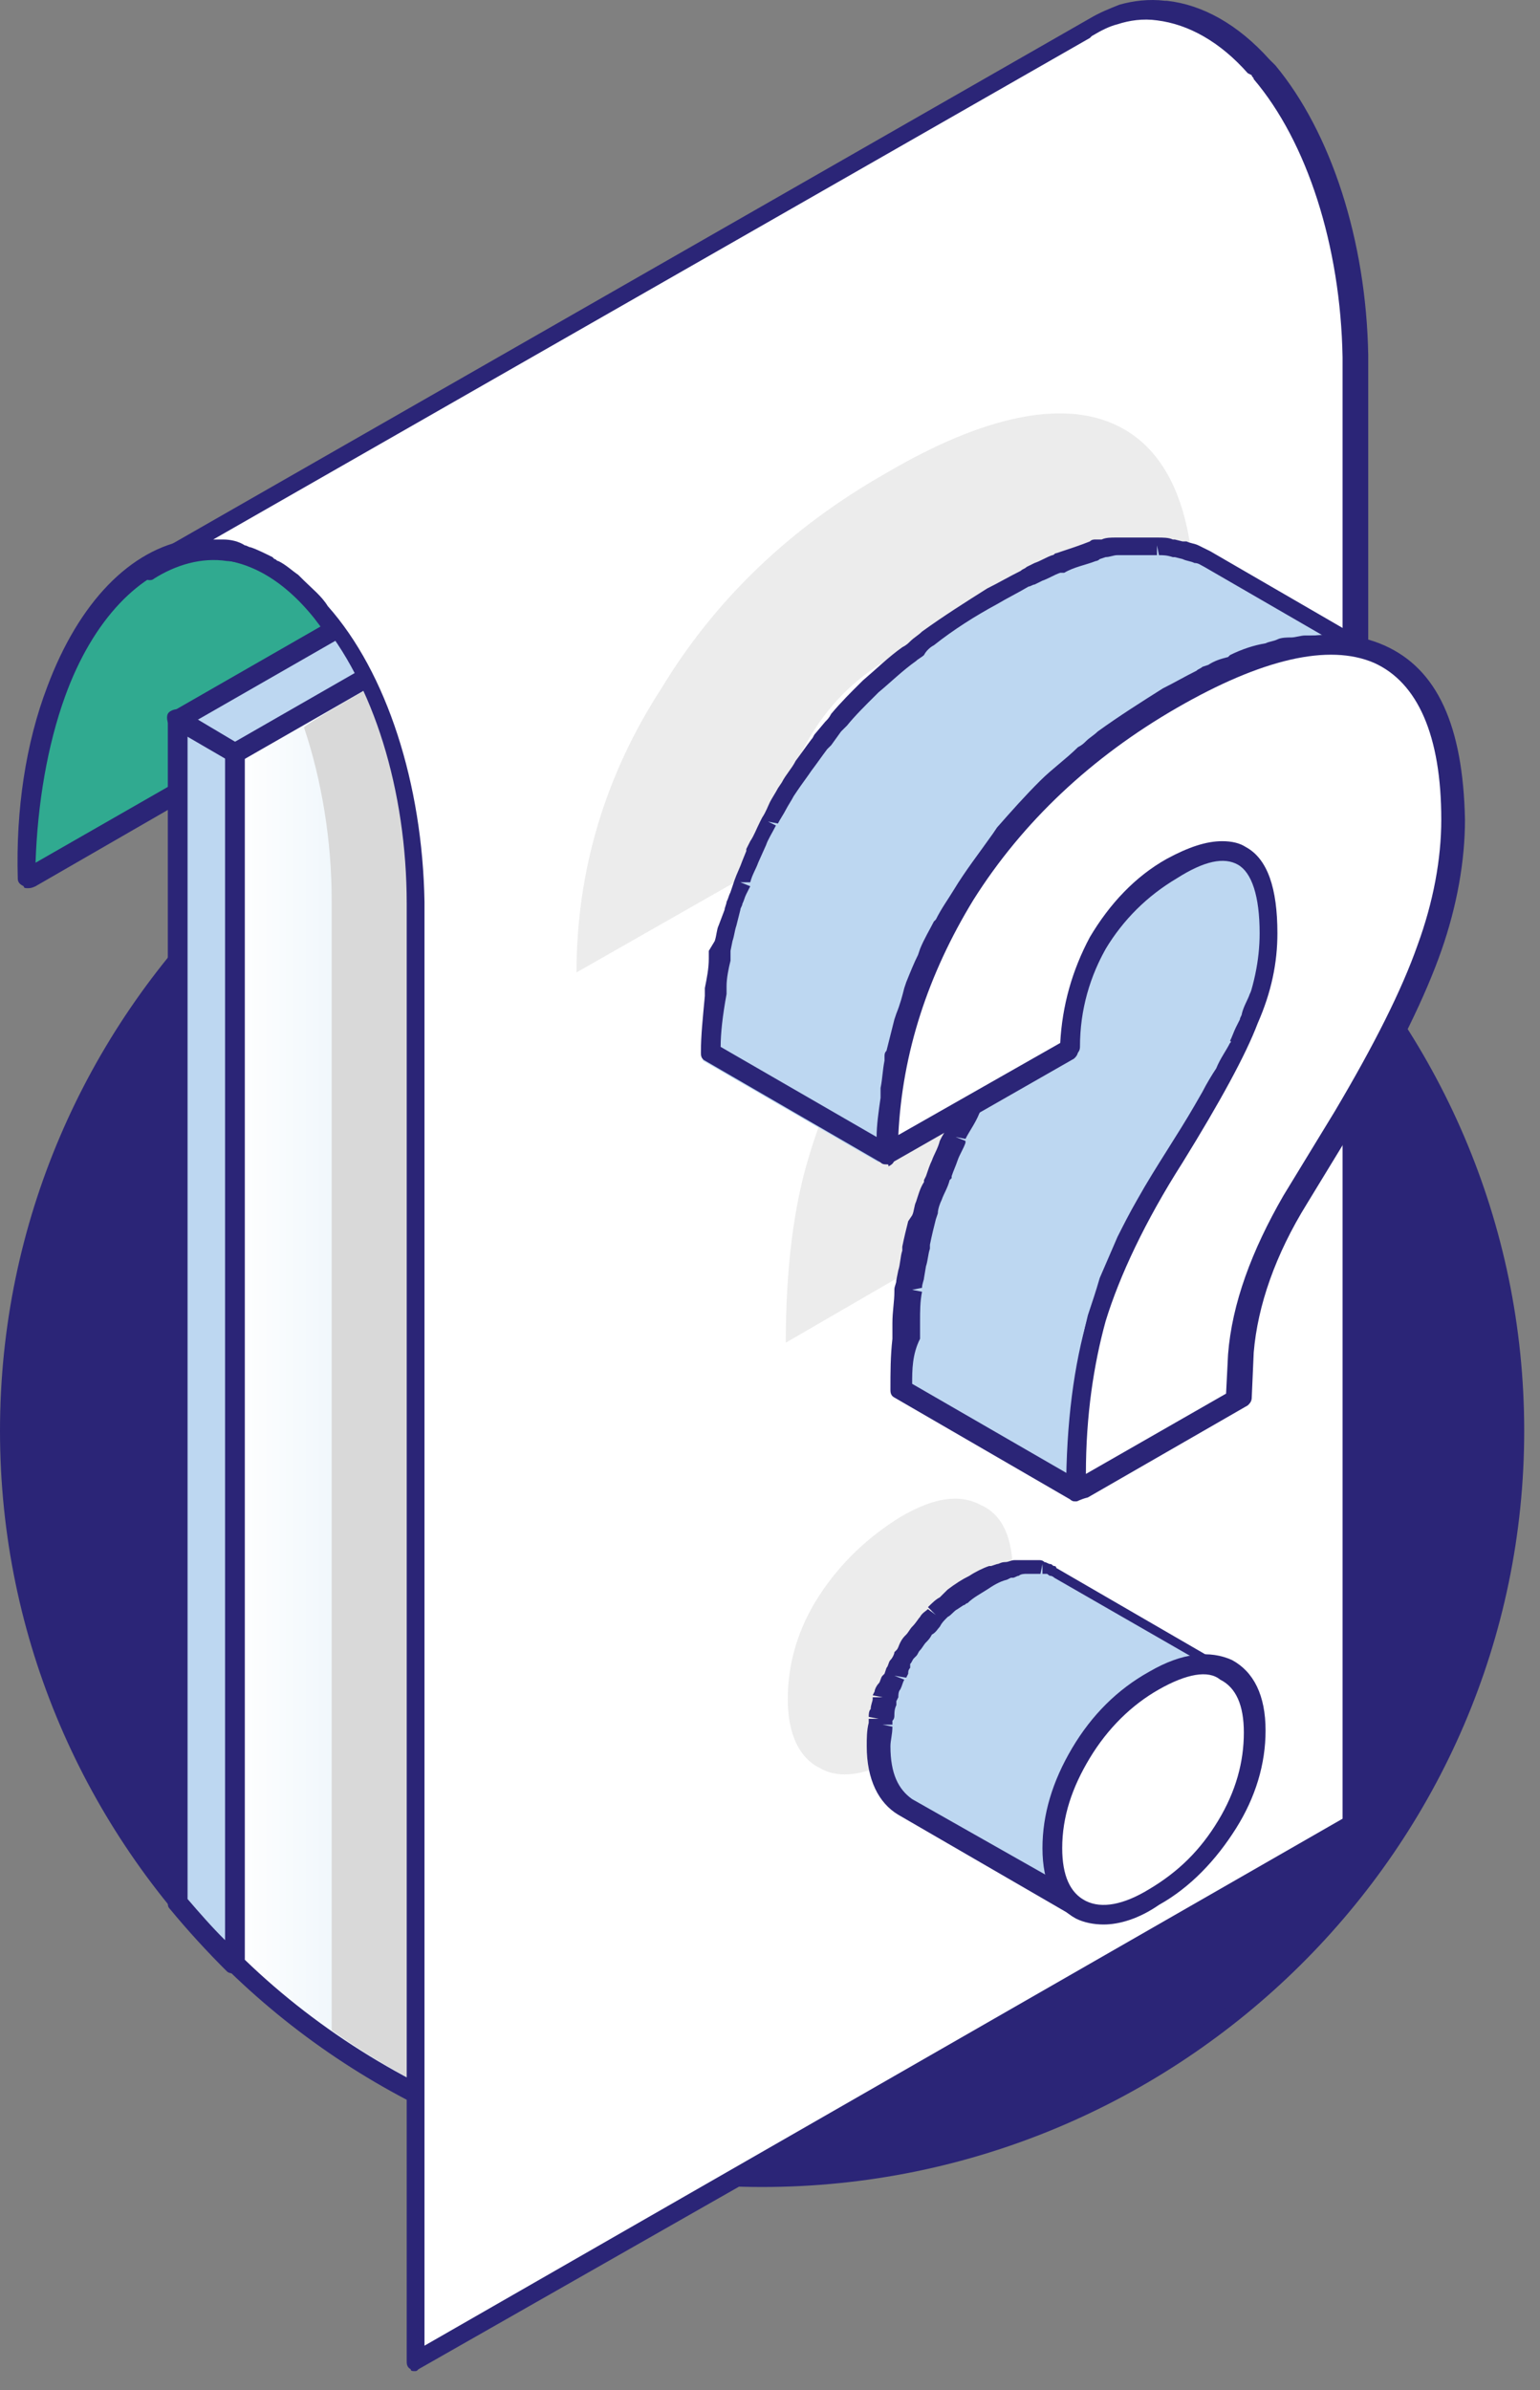 <?xml version="1.0" encoding="utf-8"?>
<svg version="1.0" width="78" height="121" viewBox="0 0 78 121" fill="none" xmlns="http://www.w3.org/2000/svg" xml:space="preserve">
<rect x="0" y="0" width="78" height="121" fill="#808080" stroke="none"/>
<path d="M38.6 110.221C59.642 110.221 76.7 93.304 76.7 72.436C76.7 51.568 59.642 34.651 38.6 34.651C17.558 34.651 0.5 51.568 0.5 72.436C0.5 93.304 17.558 110.221 38.6 110.221Z" fill="#2B2577"/>
<path d="M38.6 110.717C17.3 110.717 0 93.56 0 72.436C0 51.312 17.3 34.155 38.6 34.155C59.9 34.155 77.2 51.312 77.2 72.436C77.2 93.56 59.8 110.717 38.6 110.717ZM38.6 35.246C17.9 35.246 1 51.907 1 72.535C1 93.163 17.8 109.824 38.6 109.824C59.3 109.824 76.2 93.163 76.2 72.535C76.2 51.907 59.3 35.246 38.6 35.246Z" fill="#2B2577"/>
<path d="M18.6 34.552C18 33.163 17.2 31.973 16.3 30.882C11.7 25.428 5.7 27.213 2.8 34.948C1.7 37.824 1.3 41.097 1.3 44.469L18.6 34.552Z" fill="#30AA90"/>
<path d="M1.4 44.965C1.3 44.965 1.2 44.965 1.2 44.866C1 44.767 0.9 44.667 0.9 44.469C0.8 40.998 1.3 37.626 2.4 34.75C4 30.485 6.6 27.808 9.6 27.312C12.1 26.915 14.6 28.006 16.8 30.585C17.7 31.676 18.5 32.866 19.2 34.353C19.3 34.552 19.2 34.849 19 34.948L1.8 44.866C1.6 44.965 1.5 44.965 1.4 44.965ZM10.6 28.304C10.3 28.304 10 28.304 9.7 28.403C7.1 28.899 4.7 31.378 3.3 35.246C2.4 37.725 1.9 40.7 1.8 43.676L17.9 34.452C17.3 33.262 16.6 32.172 15.9 31.279C14.3 29.295 12.5 28.304 10.6 28.304Z" fill="#2B2577"/>
<path d="M9 36.436V48.634V50.419V96.238C9.9 97.329 10.9 98.32 11.9 99.312V52.205V45.56V38.122L62.9 8.866L60 7.18L9 36.436Z" fill="#BDD7F1"/>
<path d="M11.9 99.907C11.8 99.907 11.6 99.907 11.5 99.808C10.5 98.816 9.5 97.725 8.6 96.634C8.5 96.535 8.5 96.436 8.5 96.337V36.436C8.5 36.238 8.6 36.138 8.7 36.039L59.7 6.783C59.9 6.684 60.1 6.684 60.2 6.783L63.1 8.469C63.3 8.568 63.3 8.767 63.3 8.866C63.3 8.965 63.2 9.163 63.1 9.262L12.3 38.32V99.312C12.3 99.51 12.2 99.709 12 99.808C12 99.907 12 99.907 11.9 99.907ZM9.5 96.138C10.1 96.833 10.7 97.527 11.4 98.221V38.122C11.4 37.923 11.5 37.824 11.6 37.725L61.9 8.866L60 7.775L9.5 36.733V96.138Z" fill="#2B2577"/>
<path d="M60.1 10.552L11.9 38.122V45.56V52.205V99.411C15.8 103.18 20.6 106.155 25.8 108.039C27.1 108.436 28.4 108.833 29.7 109.229L62.9 90.188V44.866V43.477V8.866L60.1 10.552Z" fill="url(#paint0_linear_1826:8543)"/>
<path d="M29.7 109.626H29.6C28.3 109.329 27 108.932 25.7 108.436C20.4 106.552 15.5 103.576 11.6 99.709C11.5 99.609 11.5 99.51 11.5 99.312V38.122C11.5 37.923 11.6 37.824 11.7 37.725L62.7 8.469C62.9 8.37 63 8.37 63.2 8.469C63.4 8.568 63.4 8.766 63.4 8.866V90.089C63.4 90.287 63.3 90.386 63.2 90.486L30 109.527C29.9 109.626 29.8 109.626 29.7 109.626ZM12.4 99.213C16.2 102.882 20.9 105.758 26 107.543C27.2 107.94 28.4 108.337 29.6 108.634L62.4 89.891V9.758L12.4 38.419V99.213Z" fill="#2B2577"/>
<path d="M11.9 38.618C11.8 38.618 11.7 38.618 11.6 38.519L8.7 36.833C8.5 36.733 8.4 36.337 8.5 36.138C8.6 35.94 9 35.841 9.2 35.94L12.2 37.725C12.4 37.824 12.5 38.221 12.4 38.419C12.2 38.519 12.1 38.618 11.9 38.618Z" fill="#2B2577"/>
<path d="M25.9 107.444C27.2 107.94 28.5 108.238 29.8 108.634L29.2 28.899C29.2 28.899 15.3 36.634 15.4 36.833C16.3 39.51 16.8 42.585 16.8 45.56V102.783C19.6 104.767 22.6 106.353 25.9 107.444Z" fill="#D9D9D9"/>
<path d="M68.5 18.089C68.4 12.535 66.8 7.081 63.9 3.61C63.8 3.51 63.7 3.411 63.6 3.312C62.1 1.626 60.4 0.733 58.7 0.535C58 0.436 57.2 0.535 56.5 0.733C56 0.833 55.5 1.13 55.1 1.329L55 1.428L7.2 28.8C8.5 27.907 9.9 27.61 11.3 27.808C11.7 27.808 12 27.907 12.4 28.006C12.5 28.006 12.6 28.105 12.7 28.105C13 28.204 13.4 28.403 13.7 28.601C13.8 28.7 13.9 28.7 14 28.8C14.3 28.998 14.6 29.196 14.9 29.494C15 29.593 15.1 29.692 15.2 29.692C15.6 30.089 16 30.485 16.4 30.882C19.3 34.353 21 40.105 21 45.659V119.444L68.5 92.271V18.089Z" fill="white"/>
<path d="M21 120.039C20.9 120.039 20.8 120.039 20.8 119.94C20.6 119.841 20.6 119.642 20.6 119.543V45.857V45.758C20.6 40.006 18.9 34.551 16.1 31.279C15.7 30.882 15.4 30.485 15 30.088L14.9 29.989L14.8 29.89C14.4 29.593 14.2 29.394 13.9 29.295C13.8 29.295 13.8 29.196 13.7 29.196L13.6 29.097C13.3 28.898 13 28.799 12.7 28.7L12.5 28.601C12.1 28.502 11.8 28.403 11.5 28.403C10.2 28.204 8.9 28.601 7.8 29.295C7.7 29.394 7.5 29.394 7.3 29.295C7.1 29.196 7 29.097 7 28.898C7 28.7 7.1 28.502 7.2 28.403L55.2 0.931C55.7 0.634 56.2 0.436 56.7 0.237C57.4 0.039 58.2 -0.06 59 0.039H59.1C60.9 0.237 62.7 1.229 64.3 3.014L64.4 3.113C64.5 3.212 64.5 3.212 64.6 3.312C67.4 6.684 69.2 12.138 69.3 17.989V18.088V92.27C69.3 92.469 69.2 92.568 69.1 92.667L21.2 119.94C21.1 120.039 21.1 120.039 21 120.039ZM21.5 45.659V118.75L68 92.072V18.188C68 18.188 68 18.188 68 18.088C67.9 12.436 66.2 7.179 63.5 4.006C63.5 3.907 63.4 3.907 63.4 3.808L63.2 3.708C61.8 2.122 60.2 1.229 58.6 1.031C57.9 0.931 57.2 1.031 56.6 1.229C56.2 1.328 55.8 1.527 55.3 1.824L55.2 1.923L10.8 27.312C11 27.312 11.1 27.312 11.3 27.312C11.7 27.312 12.1 27.411 12.4 27.609C12.5 27.609 12.6 27.708 12.7 27.708C13 27.808 13.4 28.006 13.8 28.204L13.9 28.303C14 28.303 14 28.403 14.1 28.403C14.5 28.601 14.8 28.898 15.1 29.097L15.2 29.196C15.3 29.295 15.3 29.295 15.4 29.394C15.8 29.791 16.3 30.188 16.6 30.683C19.6 34.055 21.4 39.708 21.5 45.659Z" fill="#2B2577"/>
<path d="M45.6 76.8C47.3 75.808 48.6 75.609 49.7 76.204C50.8 76.7 51.3 77.891 51.3 79.676C51.3 81.461 50.8 83.147 49.7 84.833C48.7 86.618 47.3 87.907 45.6 88.899C43.9 89.891 42.5 90.089 41.5 89.494C40.5 88.998 39.9 87.808 39.9 86.023C39.9 84.238 40.4 82.453 41.5 80.766C42.6 79.081 44 77.791 45.6 76.8Z" fill="#ECECEC"/>
<path d="M44.9 23.94C49.8 21.064 53.7 20.271 56.4 21.461C59.1 22.651 60.5 25.725 60.5 30.684C60.5 32.965 60.1 35.345 59.2 37.824C58.3 40.304 56.8 43.477 54.6 47.147L51.8 51.808C50 54.783 49 57.659 48.8 60.337L48.7 62.816L39.8 67.973C39.8 64.205 40.2 61.031 41 58.453C41.8 55.775 43.2 52.8 45.3 49.428C47.4 46.056 48.8 43.576 49.5 41.791C50.2 40.006 50.5 38.419 50.5 36.932C50.5 32.469 48.7 31.279 45 33.362C43.3 34.353 41.9 35.742 40.9 37.527C39.9 39.312 39.3 41.295 39.3 43.477L29.2 49.229C29.2 44.172 30.6 39.312 33.5 34.849C36.2 30.386 40 26.717 44.9 23.94Z" fill="#ECECEC"/>
<path d="M60.5 84.238C60.8 84.238 61.1 84.238 61.4 84.238C61.7 84.238 61.9 84.338 62.2 84.437C62.2 84.437 62.3 84.437 62.3 84.536L53.4 79.379H53.3C53.2 79.379 53.2 79.28 53.1 79.28C53 79.28 52.9 79.18 52.8 79.18C52.7 79.18 52.6 79.18 52.5 79.081C52.5 79.081 52.5 79.081 52.4 79.081C52.3 79.081 52.3 79.081 52.2 79.081C52.1 79.081 52 79.081 51.9 79.081C51.8 79.081 51.7 79.081 51.5 79.081C51.4 79.081 51.2 79.18 51 79.18C50.9 79.18 50.7 79.28 50.6 79.28C50.5 79.28 50.5 79.28 50.4 79.379H50.3C50 79.478 49.7 79.676 49.4 79.875C49 80.073 48.7 80.271 48.3 80.569C48.2 80.668 48.1 80.767 48 80.867C47.8 81.065 47.6 81.164 47.4 81.362L47.3 81.462C47.2 81.561 47 81.759 46.9 81.858C46.8 82.057 46.6 82.156 46.5 82.354C46.4 82.453 46.3 82.552 46.2 82.751C46.1 82.85 46 83.048 45.9 83.147C45.8 83.247 45.8 83.346 45.7 83.445C45.7 83.445 45.7 83.544 45.6 83.544C45.5 83.643 45.4 83.842 45.4 83.941C45.3 84.04 45.3 84.238 45.2 84.338C45.2 84.437 45.1 84.536 45.1 84.635C45.1 84.635 45.1 84.635 45.1 84.734V84.833C45 84.933 45 85.131 44.9 85.23C44.8 85.329 44.8 85.528 44.8 85.627C44.8 85.726 44.7 85.825 44.7 85.924C44.7 85.924 44.7 85.924 44.7 86.023V86.123C44.7 86.321 44.6 86.42 44.6 86.619C44.6 86.817 44.5 86.916 44.5 87.114V87.214V87.313C44.5 87.71 44.4 88.007 44.4 88.404C44.4 89.891 44.9 90.982 45.7 91.478L54.6 96.635C53.7 96.139 53.3 95.147 53.3 93.561C53.3 93.164 53.3 92.767 53.4 92.371V92.272C53.5 91.875 53.5 91.577 53.6 91.181C53.6 91.181 53.6 91.181 53.6 91.081C53.7 90.685 53.9 90.288 54 89.99C54 89.99 54 89.99 54 89.891C54.2 89.495 54.4 89.098 54.6 88.701C54.8 88.305 55.1 87.908 55.4 87.61C55.7 87.313 55.9 87.015 56.2 86.718L56.3 86.619C56.5 86.42 56.7 86.222 57 86.023C57.1 85.924 57.2 85.825 57.3 85.726C57.6 85.428 58 85.23 58.4 85.032C58.8 84.833 59.1 84.635 59.4 84.536C59.5 84.536 59.5 84.536 59.6 84.437C60 84.437 60.3 84.338 60.5 84.238Z" fill="#BDD7F1"/>
<path d="M54.7 97.13C54.6 97.13 54.5 97.13 54.4 97.031L45.5 91.874C44.5 91.279 43.9 90.089 43.9 88.403C43.9 88.006 43.9 87.609 44 87.213V87.014H44.5L44 86.915C44 86.816 44 86.618 44.1 86.519C44.1 86.32 44.2 86.122 44.2 86.023V85.924H44.7L44.2 85.824L44.3 85.626C44.3 85.527 44.4 85.329 44.5 85.229C44.6 85.13 44.6 84.932 44.7 84.833L44.8 84.734L44.9 84.436C45 84.337 45 84.138 45.1 84.039C45.2 83.94 45.3 83.742 45.3 83.642L45.4 83.543C45.5 83.444 45.5 83.345 45.6 83.147C45.7 82.948 45.8 82.849 45.9 82.75C46 82.651 46.1 82.453 46.2 82.353C46.4 82.155 46.5 81.957 46.6 81.857C46.7 81.659 46.9 81.56 47 81.461L47.4 81.758L47 81.362C47.2 81.163 47.4 80.965 47.6 80.866L47.8 80.667C47.9 80.568 47.9 80.568 48 80.469C48.4 80.171 48.7 79.973 49.1 79.775C49.4 79.576 49.8 79.378 50.1 79.279H50.2L50.5 79.18C50.6 79.18 50.7 79.081 50.9 79.081C51.1 79.081 51.2 78.981 51.4 78.981C51.6 78.981 51.7 78.981 51.8 78.981C51.9 78.981 52 78.981 52.2 78.981C52.3 78.981 52.3 78.981 52.4 78.981H52.6C52.7 78.981 52.8 78.981 52.9 79.081C53 79.081 53.1 79.18 53.2 79.18C53.3 79.18 53.3 79.279 53.4 79.279C53.4 79.279 53.5 79.279 53.5 79.378L62.4 84.535C62.6 84.634 62.7 84.932 62.6 85.229C62.5 85.428 62.2 85.527 61.9 85.428H61.8C61.6 85.329 61.4 85.229 61.2 85.229C60.9 85.229 60.7 85.229 60.5 85.229L60.4 84.734L60.5 85.229C60.3 85.229 60 85.329 59.7 85.428L59.4 85.031L59.6 85.527C59.3 85.626 59 85.824 58.6 86.023C58.3 86.221 57.9 86.419 57.6 86.717C57.5 86.717 57.5 86.816 57.4 86.816L57.3 86.915C57 87.114 56.9 87.312 56.7 87.411L56.3 87.114L56.7 87.411C56.4 87.709 56.2 88.006 55.9 88.304C55.6 88.7 55.4 88.998 55.2 89.395C55 89.791 54.8 90.089 54.6 90.486C54.4 90.882 54.3 91.279 54.2 91.576C54.1 91.973 54 92.271 54 92.667L53.5 92.766L54 92.866C53.9 93.262 53.9 93.659 53.9 93.957C53.9 95.345 54.3 96.138 55 96.634C55.2 96.734 55.3 97.031 55.2 97.329C55 97.031 54.9 97.13 54.7 97.13ZM45.3 84.833L45.8 85.031C45.7 85.229 45.7 85.329 45.6 85.527C45.5 85.626 45.5 85.824 45.5 85.924L45.4 86.122V86.221V86.32C45.3 86.519 45.3 86.717 45.3 86.816C45.3 86.915 45.3 87.014 45.2 87.114V87.312H44.7L45.2 87.411C45.2 87.808 45.1 88.105 45.1 88.403C45.1 89.791 45.5 90.585 46.2 91.081L53.2 95.047C53.1 94.552 53 94.056 53 93.461C53 93.064 53 92.667 53.1 92.271V92.171C53.2 91.676 53.3 91.378 53.4 90.981C53.5 90.486 53.7 90.089 53.9 89.692C54.1 89.196 54.3 88.8 54.6 88.403C54.8 88.006 55.1 87.609 55.4 87.213C55.7 86.816 55.9 86.519 56.3 86.221L56.4 86.122C56.6 85.924 56.8 85.725 57 85.626L57.2 85.428C57.3 85.329 57.3 85.329 57.4 85.229C57.8 84.932 58.1 84.733 58.5 84.535C58.9 84.337 59.2 84.138 59.6 84.039H59.7C59.9 83.94 60.2 83.841 60.3 83.841L53.4 79.874C53.3 79.775 53.2 79.775 53.2 79.775C53.1 79.775 53.1 79.676 53 79.676C52.9 79.676 52.9 79.676 52.8 79.676V79.18L52.7 79.676H52.6C52.5 79.676 52.4 79.676 52.3 79.676C52.2 79.676 52.1 79.676 52 79.676C51.9 79.676 51.7 79.676 51.6 79.775C51.5 79.775 51.4 79.874 51.3 79.874H51.2L51 79.973C50.6 80.072 50.3 80.271 50 80.469C49.7 80.667 49.3 80.866 49 81.163C48.9 81.163 48.9 81.262 48.8 81.262L48.5 81.461C48.3 81.56 48.2 81.758 48 81.857L47.6 81.56L48 81.857C47.8 82.056 47.7 82.155 47.6 82.353C47.5 82.453 47.4 82.651 47.2 82.75C47.1 82.948 47 83.047 46.9 83.147C46.8 83.246 46.7 83.444 46.6 83.543C46.5 83.642 46.5 83.742 46.4 83.841L46.3 83.94C46.2 84.039 46.2 84.138 46.1 84.238V84.337C46.1 84.337 46.1 84.337 46.1 84.436C46 84.535 46 84.634 46 84.734L45.9 84.932L45.3 84.833Z" fill="#2B2577"/>
<path d="M58.5 85.031C60 84.138 61.2 83.94 62.2 84.436C63.2 84.932 63.7 86.023 63.7 87.609C63.7 89.196 63.2 90.783 62.3 92.37C61.4 93.957 60.1 95.147 58.6 96.039C57.1 96.932 55.8 97.13 54.9 96.634C54 96.138 53.5 95.147 53.5 93.56C53.5 91.973 54 90.386 54.9 88.7C55.7 87.114 57 85.924 58.5 85.031Z" fill="white"/>
<path d="M55.9 97.428C55.4 97.428 54.9 97.329 54.5 97.13C53.4 96.535 52.8 95.345 52.8 93.56C52.8 91.874 53.3 90.188 54.3 88.502C55.3 86.816 56.6 85.527 58.2 84.634C59.9 83.642 61.3 83.543 62.4 84.039C63.5 84.634 64.1 85.824 64.1 87.609C64.1 89.295 63.6 90.981 62.6 92.568C61.6 94.155 60.3 95.543 58.7 96.436C57.7 97.13 56.7 97.428 55.9 97.428ZM58.7 85.527C57.3 86.32 56.1 87.51 55.2 88.998C54.3 90.486 53.8 91.973 53.8 93.56C53.8 94.948 54.2 95.841 55 96.238C55.8 96.634 56.9 96.436 58.2 95.643C59.7 94.75 60.8 93.659 61.7 92.171C62.6 90.684 63 89.196 63 87.709C63 86.32 62.6 85.428 61.8 85.031C61.2 84.535 60.1 84.734 58.7 85.527Z" fill="#2B2577"/>
<path d="M62.5 33.758C62.6 33.758 62.6 33.659 62.7 33.659C63.3 33.461 63.8 33.262 64.4 33.064C64.6 32.965 64.8 32.965 65 32.866C65.2 32.767 65.4 32.767 65.7 32.767C65.9 32.767 66.2 32.667 66.4 32.667C66.5 32.667 66.7 32.667 66.8 32.667C67.1 32.667 67.4 32.667 67.7 32.667C67.8 32.667 67.8 32.667 67.9 32.667C68.2 32.667 68.5 32.767 68.8 32.767C68.9 32.767 68.9 32.767 69 32.767C69.3 32.866 69.6 32.965 69.9 33.064C70.1 33.163 70.3 33.262 70.4 33.362L61.5 28.204C61.5 28.204 61.5 28.204 61.4 28.204C61.2 28.105 61.1 28.006 60.9 28.006C60.9 28.006 60.9 28.006 60.8 28.006C60.6 27.907 60.4 27.907 60.2 27.808C60.1 27.808 60 27.808 59.9 27.709C59.8 27.709 59.8 27.709 59.7 27.709C59.6 27.709 59.6 27.709 59.5 27.709C59.3 27.709 59 27.61 58.8 27.61C58.8 27.61 58.8 27.61 58.7 27.61C58.6 27.61 58.6 27.61 58.5 27.61C58.3 27.61 58.1 27.61 57.9 27.61C57.8 27.61 57.7 27.61 57.6 27.61C57.5 27.61 57.3 27.61 57.2 27.61C57.1 27.61 57 27.61 56.9 27.61C56.8 27.61 56.7 27.709 56.5 27.709C56.3 27.709 56.1 27.808 55.8 27.808C55.7 27.808 55.6 27.808 55.5 27.907C55.4 27.907 55.3 28.006 55.2 28.006C54.7 28.204 54.1 28.304 53.5 28.601C53.4 28.601 53.4 28.601 53.3 28.7C53.3 28.7 53.3 28.7 53.2 28.7C52.9 28.8 52.5 28.998 52.2 29.196C52 29.295 51.8 29.395 51.7 29.494C51.2 29.791 50.6 30.089 50 30.386C48.8 31.081 47.8 31.775 46.7 32.568C46.4 32.866 46.1 33.064 45.7 33.362C45 33.857 44.4 34.453 43.8 35.047C43.7 35.147 43.7 35.147 43.6 35.246C43.1 35.742 42.6 36.238 42.1 36.833C41.9 37.031 41.8 37.229 41.6 37.428C41.5 37.527 41.4 37.626 41.4 37.725C41.3 37.824 41.2 38.023 41.1 38.122C40.8 38.519 40.6 38.816 40.3 39.213C40.1 39.51 39.8 39.907 39.6 40.205C39.5 40.304 39.5 40.403 39.4 40.502C39.3 40.7 39.1 40.998 39 41.196C38.9 41.395 38.7 41.692 38.6 41.891C38.6 41.99 38.5 41.99 38.5 42.089C38.5 42.089 38.5 42.089 38.5 42.188C38.3 42.486 38.2 42.783 38 43.081C37.9 43.18 37.9 43.378 37.8 43.477C37.8 43.576 37.7 43.676 37.7 43.775C37.7 43.874 37.6 43.973 37.6 44.072C37.5 44.37 37.3 44.767 37.2 45.064C37.2 45.064 37.2 45.163 37.1 45.163C37.1 45.262 37 45.361 37 45.461C36.9 45.659 36.8 45.857 36.8 46.056C36.7 46.254 36.7 46.452 36.6 46.651C36.6 46.75 36.5 46.948 36.5 47.047C36.5 47.147 36.5 47.246 36.4 47.246C36.3 47.543 36.2 47.841 36.2 48.238C36.2 48.337 36.1 48.535 36.1 48.634C36.1 48.634 36.1 48.634 36.1 48.733C36.1 48.833 36.1 49.031 36 49.13C35.9 49.626 35.8 50.023 35.8 50.519C35.8 50.618 35.8 50.618 35.8 50.717C35.8 50.816 35.8 50.915 35.8 50.915C35.7 51.808 35.6 52.8 35.6 53.692L44.5 58.849C44.5 57.857 44.6 56.965 44.7 56.072C44.7 55.973 44.7 55.775 44.7 55.676C44.8 55.18 44.8 54.783 44.9 54.287C44.9 54.089 45 53.99 45 53.791C45 53.692 45.1 53.494 45.1 53.395C45.2 52.998 45.3 52.601 45.4 52.205C45.4 52.105 45.5 51.907 45.5 51.808C45.6 51.411 45.8 51.014 45.9 50.618C45.9 50.519 46 50.419 46 50.32C46.2 49.824 46.4 49.428 46.6 48.932C46.6 48.833 46.7 48.733 46.7 48.634C46.9 48.138 47.1 47.742 47.4 47.246C47.4 47.147 47.5 47.147 47.5 47.047C47.8 46.552 48 46.056 48.3 45.659C48.9 44.667 49.6 43.775 50.3 42.882C50.4 42.783 50.4 42.684 50.5 42.585C51.2 41.791 51.9 40.998 52.6 40.304C53.2 39.709 53.9 39.213 54.5 38.618C54.8 38.32 55.1 38.023 55.5 37.824C56.5 37.031 57.6 36.337 58.8 35.642C59.4 35.345 59.9 35.047 60.5 34.75C60.7 34.651 60.8 34.552 61 34.552C61.8 34.155 62.2 33.957 62.5 33.758Z" fill="#BDD7F1"/>
<path d="M44.9 58.948C44.8 58.948 44.7 58.948 44.6 58.849L35.7 53.692C35.5 53.593 35.5 53.395 35.5 53.295C35.5 52.403 35.6 51.51 35.7 50.419C35.7 50.32 35.7 50.221 35.7 50.122V50.023C35.8 49.527 35.9 49.031 35.9 48.535V48.337C35.9 48.238 35.9 48.138 35.9 48.138L36.2 47.642C36.3 47.345 36.3 47.047 36.4 46.849L36.7 46.056C36.7 45.957 36.8 45.758 36.8 45.659C36.9 45.461 36.9 45.361 37 45.163L37.2 44.568C37.3 44.271 37.5 43.874 37.6 43.576L37.8 43.081V42.981L38 42.585C38.2 42.287 38.3 41.99 38.5 41.593L38.6 41.395C38.8 41.097 38.9 40.8 39 40.601C39.1 40.403 39.3 40.105 39.4 39.907L39.6 39.609C39.8 39.213 40.1 38.915 40.3 38.519C40.6 38.122 40.8 37.824 41.1 37.428C41.2 37.328 41.2 37.229 41.3 37.13L41.8 36.535C41.9 36.436 42 36.337 42.1 36.138C42.6 35.543 43.1 35.047 43.6 34.552L43.7 34.452C44.4 33.857 45 33.262 45.7 32.767C45.9 32.667 46 32.568 46.1 32.469C46.3 32.271 46.5 32.171 46.7 31.973C47.8 31.18 48.9 30.485 50 29.791C50.6 29.494 51.1 29.196 51.7 28.899C51.8 28.799 51.9 28.799 52 28.7L52.4 28.502C52.7 28.403 53 28.204 53.3 28.105C53.4 28.105 53.4 28.006 53.5 28.006C54.1 27.808 54.7 27.61 55.2 27.411C55.3 27.312 55.4 27.312 55.5 27.312C55.6 27.312 55.6 27.312 55.7 27.312H55.8C56 27.213 56.3 27.213 56.5 27.213H56.6C56.7 27.213 56.8 27.213 56.8 27.213C56.9 27.213 57 27.213 57 27.213H57.1C57.2 27.213 57.4 27.213 57.5 27.213C57.7 27.213 57.7 27.213 57.8 27.213C58 27.213 58.2 27.213 58.4 27.213H58.6C58.9 27.213 59.2 27.213 59.4 27.312H59.5L59.9 27.411C60 27.411 60 27.411 60.1 27.411C60.3 27.51 60.5 27.51 60.7 27.61C60.9 27.709 61.1 27.808 61.3 27.907L70.2 33.064C70.4 33.163 70.5 33.461 70.4 33.758C70.3 34.056 70 34.056 69.7 33.957C69.5 33.857 69.4 33.758 69.2 33.758C69 33.659 68.7 33.56 68.4 33.461H68.2C67.9 33.361 67.6 33.361 67.3 33.361L67.2 32.866V33.361C66.9 33.361 66.7 33.361 66.4 33.361C66.3 33.361 66.1 33.361 66 33.361C65.8 33.361 65.6 33.461 65.4 33.461C65.2 33.461 65 33.56 64.8 33.56C64.6 33.56 64.4 33.659 64.3 33.659C63.7 33.857 63.2 33.957 62.7 34.254H62.6L62.3 33.857L62.5 34.353C62.2 34.452 61.9 34.651 61.6 34.75L61.3 34.948C61.2 34.948 61.1 35.047 61 35.047C60.5 35.345 59.9 35.642 59.4 35.94C58.3 36.535 57.2 37.229 56.2 38.023C56 38.122 55.8 38.32 55.6 38.519C55.5 38.618 55.3 38.717 55.2 38.816C54.5 39.312 53.9 39.907 53.3 40.403C52.5 41.097 51.8 41.891 51.2 42.684L51 42.981C50.3 43.874 49.6 44.767 49 45.758C48.7 46.254 48.4 46.651 48.2 47.147L47.7 47.047L48.1 47.246C47.9 47.742 47.6 48.138 47.4 48.634L47.3 48.932C47.1 49.428 46.9 49.824 46.7 50.32L46.6 50.618C46.5 51.014 46.3 51.411 46.2 51.808L46.1 52.205C46 52.601 45.9 52.998 45.8 53.395L45.7 53.791C45.7 53.891 45.7 53.99 45.7 53.99V54.188C45.6 54.585 45.5 55.081 45.5 55.477V55.874C45.4 56.866 45.3 57.758 45.3 58.651C45.3 58.849 45.2 58.948 45 59.047C45 58.948 45 58.948 44.9 58.948ZM36.5 52.998L44.4 57.56C44.4 56.965 44.5 56.271 44.6 55.576V55.378C44.6 55.279 44.6 55.18 44.6 55.081C44.7 54.585 44.7 54.188 44.8 53.692V53.494C44.8 53.395 44.8 53.295 44.9 53.196L45 52.8C45.1 52.403 45.2 52.006 45.3 51.609L45.4 51.312C45.6 50.816 45.7 50.419 45.8 50.023L45.9 49.725C46.1 49.229 46.3 48.733 46.5 48.337L46.6 48.039C46.8 47.543 47.1 47.047 47.3 46.651L47.4 46.552C47.7 45.957 48 45.56 48.3 45.064C48.9 44.072 49.6 43.18 50.3 42.188L50.5 41.891C51.2 41.097 51.9 40.304 52.7 39.51C53.3 38.915 54 38.419 54.6 37.824C54.8 37.725 54.9 37.626 55 37.527C55.2 37.328 55.4 37.229 55.6 37.031C56.7 36.238 57.8 35.543 58.9 34.849C59.5 34.552 60 34.254 60.6 33.957C60.7 33.857 60.8 33.857 60.9 33.758L61.2 33.659C61.5 33.461 61.8 33.361 62.2 33.262L62.3 33.163C62.9 32.866 63.5 32.667 64.1 32.568C64.3 32.469 64.5 32.469 64.7 32.37C64.9 32.271 65.2 32.271 65.4 32.271C65.6 32.271 65.9 32.171 66.1 32.171C66.2 32.171 66.4 32.171 66.5 32.171C66.7 32.171 66.8 32.171 67 32.171L61 28.7C60.8 28.601 60.7 28.502 60.5 28.502C60.3 28.403 60.1 28.403 59.9 28.304L59.5 28.204H59.4C59.1 28.105 58.9 28.105 58.7 28.105L58.6 27.61V28.105H58.5C58.3 28.105 58.2 28.105 58 28.105H57.8C57.7 28.105 57.5 28.105 57.4 28.105H57.2C57.1 28.105 57.1 28.105 57 28.105C57 28.105 56.9 28.105 56.8 28.105H56.6C56.4 28.105 56.2 28.204 56 28.204L55.7 28.304C55.6 28.403 55.5 28.403 55.5 28.403C55 28.601 54.4 28.7 53.9 28.998H53.8H53.7C53.4 29.097 53.1 29.295 52.8 29.395L52.4 29.593C52.3 29.593 52.2 29.692 52.1 29.692C51.6 29.99 51 30.287 50.5 30.585C49.4 31.18 48.3 31.874 47.3 32.667C47.1 32.767 46.9 32.965 46.8 33.163C46.7 33.262 46.5 33.361 46.4 33.461C45.7 33.957 45.1 34.552 44.5 35.047L44.4 35.147C43.8 35.742 43.3 36.238 42.9 36.733C42.8 36.833 42.7 36.932 42.6 37.031L42.1 37.725C42 37.824 42 37.824 41.9 37.923C41.6 38.32 41.4 38.618 41.1 39.014C40.9 39.312 40.6 39.709 40.4 40.006L40.2 40.304C40.1 40.502 39.9 40.8 39.8 40.998C39.7 41.196 39.5 41.494 39.4 41.692L38.9 41.593L39.3 41.791C39.1 42.188 38.9 42.486 38.8 42.783L38.4 43.676C38.3 43.973 38.1 44.271 38 44.667H37.5L38 44.866L37.8 45.262C37.7 45.461 37.7 45.56 37.6 45.758C37.6 45.857 37.5 45.957 37.5 46.056L37.3 46.849C37.2 47.147 37.2 47.345 37.1 47.642L37 48.138C37 48.238 37 48.337 37 48.436V48.634C36.9 49.031 36.8 49.527 36.8 49.923V50.023V50.122C36.8 50.221 36.8 50.221 36.8 50.32C36.6 51.411 36.5 52.304 36.5 52.998Z" fill="#2B2577"/>
<path d="M54.6 72.932C54.6 72.734 54.6 72.535 54.7 72.337C54.7 71.742 54.8 71.147 54.9 70.552C54.9 70.254 55 69.957 55 69.659C55.2 68.667 55.4 67.676 55.6 66.783C55.8 66.188 56 65.593 56.2 64.998C56.5 64.304 56.8 63.609 57.1 62.915C57.4 62.32 57.7 61.725 58.1 61.13C58.5 60.337 59 59.543 59.5 58.651C60 57.857 60.5 57.064 60.9 56.37C61 56.172 61.2 55.874 61.3 55.676C61.5 55.279 61.8 54.783 62 54.386C62.2 53.891 62.5 53.494 62.7 53.097C62.7 53.097 62.7 52.998 62.8 52.998C62.9 52.7 63.1 52.403 63.2 52.205C63.3 52.006 63.4 51.907 63.4 51.709C63.5 51.312 63.7 51.014 63.8 50.618C63.8 50.519 63.8 50.519 63.9 50.419C64 50.122 64.1 49.725 64.2 49.428V49.328C64.3 49.031 64.3 48.733 64.3 48.535C64.3 48.138 64.4 47.742 64.4 47.345C64.4 46.849 64.4 46.353 64.3 45.957C64.3 45.857 64.2 45.758 64.2 45.56C64.2 45.262 64.1 45.064 64 44.767C64 44.667 63.9 44.568 63.8 44.469C63.7 44.271 63.7 44.072 63.6 43.973C63.5 43.874 63.4 43.775 63.4 43.775C63.3 43.676 63.2 43.576 63.1 43.477C62.3 42.981 61.1 43.18 59.4 44.072C57.8 44.965 56.6 46.254 55.6 47.841C54.7 49.527 54.2 51.312 54.1 53.196L49.2 55.973C49.1 56.072 49 56.271 49 56.37C48.8 56.866 48.5 57.262 48.3 57.659V57.758C48.3 57.857 48.3 57.857 48.2 57.957C48 58.254 47.9 58.552 47.8 58.849C47.7 59.147 47.6 59.444 47.5 59.642C47.5 59.742 47.5 59.742 47.4 59.841V59.94C47.3 60.238 47.1 60.634 47 60.932C46.9 61.13 46.8 61.428 46.8 61.626C46.8 61.725 46.7 61.824 46.7 61.923C46.6 62.32 46.5 62.717 46.4 63.213C46.4 63.312 46.4 63.312 46.4 63.411C46.3 63.808 46.3 64.204 46.2 64.601C46.2 64.899 46.1 65.097 46.1 65.395V65.494C46 65.99 46 66.486 46 67.081C46 67.378 45.9 67.576 45.9 67.874C45.9 68.667 45.8 69.56 45.8 70.353L54.7 75.51C54.5 74.618 54.5 73.725 54.6 72.932Z" fill="#BDD7F1"/>
<path d="M54.5 76.006C54.4 76.006 54.3 76.006 54.2 75.907L45.3 70.75C45.1 70.651 45.1 70.452 45.1 70.353C45.1 69.461 45.1 68.667 45.2 67.775C45.2 67.576 45.2 67.477 45.2 67.279V66.981C45.2 66.386 45.3 65.891 45.3 65.395V65.295C45.3 65.097 45.4 64.998 45.4 64.8L45.5 64.304C45.6 64.006 45.6 63.609 45.7 63.312V63.114C45.8 62.618 45.9 62.221 46 61.824L46.2 61.527C46.3 61.328 46.3 61.031 46.4 60.833C46.5 60.535 46.6 60.138 46.8 59.841V59.742L46.9 59.543C47 59.246 47.1 58.948 47.2 58.75C47.3 58.453 47.5 58.155 47.6 57.758L47.7 57.56C48 57.064 48.2 56.568 48.4 56.172L48.6 55.775C48.6 55.676 48.7 55.676 48.8 55.576L53.4 52.899C53.5 51.014 54 49.229 54.9 47.543C55.9 45.857 57.2 44.469 58.8 43.576C60.6 42.585 62 42.386 63 42.981C63.2 43.081 63.3 43.18 63.4 43.279L63.5 43.378C63.6 43.477 63.6 43.477 63.7 43.576C63.8 43.676 63.9 43.874 64 44.072L64.1 44.271C64.1 44.37 64.2 44.469 64.2 44.568C64.3 44.767 64.3 45.064 64.4 45.262V45.461C64.4 45.56 64.4 45.659 64.5 45.758C64.6 46.254 64.6 46.75 64.6 47.246C64.6 47.642 64.6 48.039 64.5 48.436C64.5 48.733 64.4 49.031 64.4 49.328V49.428C64.3 49.725 64.2 50.122 64.1 50.519L64 50.717C63.9 51.114 63.8 51.411 63.6 51.808C63.6 51.907 63.5 52.006 63.5 52.105L63.4 52.403C63.3 52.601 63.2 52.8 63.1 53.097L63 53.196C62.8 53.593 62.6 54.089 62.3 54.486C62.1 54.882 61.8 55.279 61.6 55.775L61.2 56.469C60.8 57.163 60.3 57.957 59.8 58.75C59.3 59.543 58.8 60.337 58.4 61.229C58.1 61.824 57.7 62.419 57.5 63.014C57.2 63.709 56.9 64.403 56.6 65.097C56.4 65.692 56.1 66.287 56 66.882C55.8 67.676 55.6 68.568 55.4 69.758V70.056C55.4 70.254 55.3 70.452 55.3 70.651C55.2 71.246 55.2 71.742 55.1 72.337V72.436C55.1 72.535 55.1 72.733 55.1 72.833C55.1 73.626 55 74.519 55 75.312C55 75.51 54.9 75.609 54.8 75.709C54.7 75.907 54.6 76.006 54.5 76.006ZM46.2 70.056L54.1 74.618C54.1 74.023 54.1 73.527 54.2 72.932H54.7H54.2C54.2 72.733 54.2 72.634 54.2 72.436V72.337C54.2 71.742 54.3 71.147 54.4 70.552C54.4 70.353 54.5 70.056 54.5 69.857V69.56C54.7 68.37 54.9 67.378 55.1 66.585C55.3 65.99 55.5 65.395 55.7 64.7C56 64.006 56.3 63.312 56.6 62.618C56.9 62.023 57.2 61.428 57.6 60.733C58.1 59.841 58.6 59.047 59.1 58.254C59.6 57.461 60.1 56.667 60.5 55.973L60.9 55.279C61.1 54.882 61.4 54.386 61.6 54.089C61.8 53.593 62.1 53.196 62.3 52.8L62.8 52.899L62.3 52.7C62.4 52.502 62.5 52.205 62.6 52.006L62.8 51.609C62.8 51.51 62.9 51.411 62.9 51.312C63 50.915 63.2 50.618 63.3 50.32L63.4 50.122C63.5 49.824 63.6 49.428 63.7 49.13H64.2L63.7 49.031C63.8 48.733 63.8 48.535 63.8 48.238C63.8 47.841 63.9 47.444 63.9 47.147C63.9 46.651 63.9 46.254 63.8 45.758C63.8 45.659 63.8 45.659 63.8 45.56C63.8 45.461 63.8 45.461 63.8 45.361C63.7 45.064 63.7 44.866 63.7 44.667C63.7 44.568 63.7 44.568 63.6 44.568L63.5 44.469V44.37C63.5 44.271 63.4 44.172 63.3 44.072C63.3 44.072 63.3 44.072 63.2 43.973L63.1 43.874C63 43.775 62.9 43.676 62.9 43.676C62.2 43.279 61.2 43.477 59.7 44.271C58.2 45.163 57 46.353 56.1 47.841C55.2 49.428 54.7 51.114 54.7 52.998C54.7 53.196 54.6 53.295 54.5 53.395L49.7 56.172L49.6 56.37C49.4 56.866 49.1 57.262 48.9 57.659L48.4 57.56L48.9 57.758V57.857C48.8 58.155 48.6 58.453 48.5 58.75C48.4 59.047 48.3 59.246 48.2 59.543V59.642L48.1 59.742C48 60.138 47.8 60.436 47.7 60.733C47.6 60.932 47.5 61.229 47.5 61.428L47.4 61.725C47.3 62.122 47.2 62.519 47.1 63.014V63.213C47 63.51 47 63.808 46.9 64.105L46.8 64.7C46.8 64.8 46.7 64.998 46.7 65.196L46.2 65.295L46.7 65.395C46.6 65.891 46.6 66.386 46.6 66.882V67.279C46.6 67.378 46.6 67.576 46.6 67.775C46.2 68.568 46.2 69.362 46.2 70.056Z" fill="#2B2577"/>
<path d="M59.3 35.444C63.8 32.866 67.3 32.072 69.8 33.163C72.3 34.254 73.5 37.031 73.5 41.494C73.5 43.576 73.1 45.758 72.3 48.039C71.5 50.32 70.1 53.196 68.1 56.568L65.5 60.833C63.9 63.51 63 66.089 62.8 68.568L62.7 70.849L54.6 75.51C54.6 72.138 54.9 69.262 55.7 66.783C56.4 64.403 57.7 61.626 59.6 58.552C61.5 55.477 62.8 53.196 63.4 51.609C64 50.023 64.3 48.535 64.3 47.147C64.3 43.081 62.6 41.99 59.3 43.874C57.7 44.767 56.5 46.056 55.5 47.642C54.6 49.328 54.1 51.114 54 52.998L44.8 58.254C44.8 53.593 46.1 49.229 48.7 45.163C51.3 41.295 54.8 37.923 59.3 35.444Z" fill="white"/>
<path d="M54.5 76.006C54.4 76.006 54.3 76.006 54.3 75.907C54.1 75.808 54.1 75.609 54 75.51C54 72.039 54.4 69.064 55.1 66.684C55.8 64.204 57.2 61.428 59.1 58.353C61 55.378 62.3 52.998 62.9 51.51C63.5 50.023 63.8 48.634 63.8 47.246C63.8 45.361 63.4 44.172 62.7 43.775C62 43.378 61 43.576 59.6 44.469C58.1 45.361 56.9 46.552 56 48.039C55.1 49.626 54.6 51.312 54.6 53.196C54.6 53.395 54.5 53.494 54.4 53.593L45.2 58.849C45 58.948 44.9 58.948 44.7 58.849C44.5 58.75 44.5 58.552 44.5 58.453C44.5 53.791 45.9 49.229 48.5 45.064C51.1 40.899 54.7 37.527 59.2 34.948C63.9 32.271 67.4 31.477 70.1 32.667C72.8 33.857 74.1 36.733 74.2 41.494C74.2 43.576 73.8 45.857 73 48.138C72.2 50.419 70.8 53.295 68.8 56.667L66.2 60.932C64.6 63.51 63.7 66.089 63.5 68.469L63.4 70.75C63.4 70.948 63.3 71.047 63.2 71.147L55.1 75.808C54.7 75.907 54.6 76.006 54.5 76.006ZM61.9 42.585C62.4 42.585 62.8 42.684 63.1 42.882C64.2 43.477 64.7 44.965 64.7 47.246C64.7 48.733 64.4 50.221 63.7 51.808C63.1 53.395 61.8 55.775 59.9 58.849C58 61.824 56.7 64.601 56 66.882C55.4 69.064 55 71.642 55 74.618L62.1 70.552L62.2 68.568C62.4 65.99 63.4 63.312 65 60.535L67.6 56.271C69.6 52.899 71 50.122 71.8 47.841C72.6 45.659 73 43.477 73 41.494C73 37.229 71.8 34.552 69.6 33.56C67.3 32.568 63.9 33.361 59.6 35.841C55.3 38.32 51.8 41.593 49.3 45.56C47 49.328 45.7 53.295 45.5 57.461L53.7 52.8C53.8 50.915 54.3 49.13 55.2 47.444C56.2 45.758 57.5 44.37 59.1 43.477C60.2 42.882 61.1 42.585 61.9 42.585Z" fill="#2B2577"/>
<defs>
<linearGradient id="paint0_linear_1826:8543" x1="11.906" y1="59.026" x2="62.953" y2="59.026" gradientUnits="userSpaceOnUse">
<stop stop-color="white"/>
<stop offset="1" stop-color="#6AB0E1"/>
</linearGradient>
</defs>
</svg>

